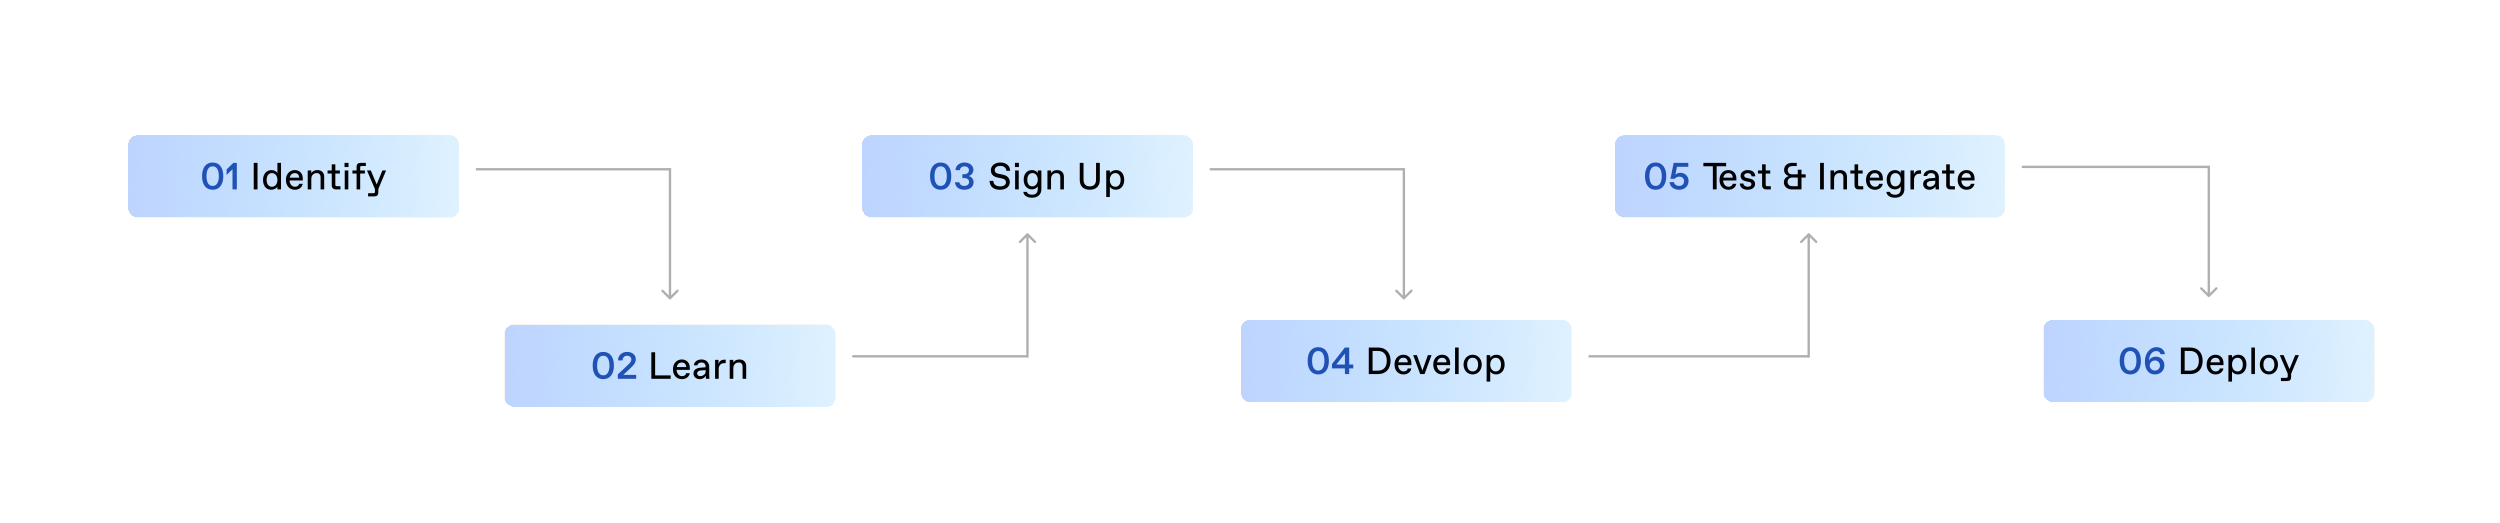 <svg width="1056" height="221" viewBox="0 0 1056 221" fill="none" xmlns="http://www.w3.org/2000/svg">
<g clip-path="url(#clip0_630_2851)">
<rect width="1056" height="221" fill="white"/>
<g filter="url(#filter0_d_630_2851)">
<rect x="54" y="53" width="140" height="35" rx="4" fill="url(#paint0_linear_630_2851)" shape-rendering="crispEdges"/>
<rect x="54.1" y="53.1" width="139.8" height="34.8" rx="3.9" stroke="#F5F5F5" stroke-width="0.2" shape-rendering="crispEdges"/>
<path d="M85.348 70.4C85.348 66.816 87.012 64.64 89.828 64.64C92.644 64.64 94.324 66.816 94.324 70.4C94.324 73.968 92.676 76.16 89.828 76.16C86.964 76.16 85.348 73.968 85.348 70.4ZM89.748 74.528H89.908C91.444 74.528 92.436 73.104 92.436 70.4C92.436 67.68 91.444 66.272 89.908 66.272H89.748C88.212 66.272 87.22 67.68 87.22 70.4C87.22 73.104 88.212 74.528 89.748 74.528ZM98.564 64.8H100.036V76H98.212V67.488L95.716 69.904V67.568L98.564 64.8Z" fill="#2051B5"/>
<path d="M107.177 76V64.8H108.777V76H107.177ZM111.101 72C111.101 69.408 112.669 67.84 114.701 67.84C115.789 67.84 116.781 68.368 117.181 69.12V64.8H118.701V76H117.181V74.88C116.797 75.6 115.629 76.16 114.541 76.16C112.525 76.16 111.101 74.608 111.101 72ZM114.797 74.88H114.925C116.093 74.88 117.181 73.872 117.181 72C117.181 70.128 116.093 69.12 114.925 69.12H114.797C113.565 69.12 112.621 70.128 112.621 72C112.621 73.872 113.565 74.88 114.797 74.88ZM120.777 71.984C120.777 69.312 122.553 67.84 124.505 67.84C126.569 67.84 127.897 69.28 127.897 71.36V72.24H122.297C122.393 74 123.513 74.88 124.537 74.88H124.665C125.497 74.88 126.217 74.448 126.361 73.632H127.881C127.593 75.216 126.217 76.16 124.553 76.16C122.489 76.16 120.777 74.704 120.777 71.984ZM122.393 71.04H126.377C126.313 69.744 125.577 69.12 124.569 69.12H124.441C123.497 69.12 122.665 69.712 122.393 71.04ZM129.979 76V68H131.499V69.12C132.027 68.336 132.843 67.84 134.059 67.84C135.867 67.84 136.939 68.96 136.939 70.64V76H135.419V70.96C135.419 69.792 134.891 69.12 133.803 69.12H133.675C132.523 69.12 131.499 70.032 131.499 71.52V76H129.979ZM140.128 74.24V69.312H138.368V68H140.128V65.408H141.648V68H143.568V69.312H141.648V74C141.648 74.464 141.824 74.64 142.288 74.64H143.808V76H141.888C140.784 76 140.128 75.344 140.128 74.24ZM145.612 76V68H147.132V76H145.612ZM145.532 66.56V64.8H147.212V66.56H145.532ZM150.622 76V69.312H148.862V68H150.622V66.48C150.622 65.36 151.182 64.8 152.302 64.8H154.542V66.128H152.782C152.318 66.128 152.142 66.272 152.142 66.768V68H154.142V69.312H152.142V76H150.622ZM163.085 68L159.805 75.84V77.28C159.805 78.4 159.245 78.96 158.125 78.96H155.485V77.6H157.725C158.189 77.6 158.365 77.456 158.365 76.96V75.84L155.005 68H156.621L159.117 73.904L161.517 68H163.085Z" fill="black"/>
</g>
<g filter="url(#filter1_d_630_2851)">
<rect x="213" y="133" width="140" height="35" rx="4" fill="url(#paint1_linear_630_2851)" shape-rendering="crispEdges"/>
<rect x="213.1" y="133.1" width="139.8" height="34.8" rx="3.9" stroke="#F5F5F5" stroke-width="0.2" shape-rendering="crispEdges"/>
<path d="M250.348 150.4C250.348 146.816 252.012 144.64 254.828 144.64C257.644 144.64 259.324 146.816 259.324 150.4C259.324 153.968 257.676 156.16 254.828 156.16C251.964 156.16 250.348 153.968 250.348 150.4ZM254.748 154.528H254.908C256.444 154.528 257.436 153.104 257.436 150.4C257.436 147.68 256.444 146.272 254.908 146.272H254.748C253.212 146.272 252.22 147.68 252.22 150.4C252.22 153.104 253.212 154.528 254.748 154.528ZM263.26 154.336H268.716V156H260.956V154.16L264.684 150.656L264.956 150.384C265.388 149.984 265.708 149.664 265.932 149.424C266.38 148.928 266.668 148.432 266.668 147.808C266.668 146.928 265.964 146.272 265.004 146.272H264.844C263.756 146.272 263.004 147.04 262.972 148.24H261.068C261.068 146.032 262.732 144.64 264.908 144.64C267.02 144.64 268.556 145.888 268.556 147.728C268.508 149.344 267.788 150.128 266.204 151.616L263.26 154.336Z" fill="#2051B5"/>
<path d="M275.128 156V144.8H276.728V154.56H283.288V156H275.128ZM284.255 151.984C284.255 149.312 286.031 147.84 287.983 147.84C290.047 147.84 291.375 149.28 291.375 151.36V152.24H285.775C285.871 154 286.991 154.88 288.015 154.88H288.143C288.975 154.88 289.695 154.448 289.839 153.632H291.359C291.071 155.216 289.695 156.16 288.031 156.16C285.967 156.16 284.255 154.704 284.255 151.984ZM285.871 151.04H289.855C289.791 149.744 289.055 149.12 288.047 149.12H287.919C286.975 149.12 286.143 149.712 285.871 151.04ZM299.65 156H298.21C298.162 155.728 298.13 155.312 298.13 154.72C297.81 155.44 296.802 156.16 295.57 156.16C294.066 156.16 292.93 155.136 292.93 153.792C292.93 152.976 293.218 152.368 293.778 151.984C294.354 151.6 295.042 151.376 295.842 151.312L298.05 151.136V150.88C298.05 149.776 297.41 149.12 296.386 149.12H296.258C295.378 149.12 294.69 149.552 294.61 150.32H293.09C293.186 148.864 294.514 147.84 296.322 147.84C298.386 147.84 299.57 149.232 299.57 150.88V154.24C299.57 155.04 299.602 155.632 299.65 156ZM298.05 153.12V152.32L296.05 152.464C295.09 152.544 294.45 153.008 294.45 153.728C294.45 154.368 295.01 154.88 295.746 154.88H295.874C296.866 154.88 298.05 154.048 298.05 153.12ZM302.055 156V148H303.495V149.76C303.831 148.576 304.743 147.92 305.815 147.92H306.535V149.392H305.895C304.471 149.392 303.575 150.352 303.575 151.952V156H302.055ZM308.231 156V148H309.751V149.12C310.279 148.336 311.095 147.84 312.311 147.84C314.119 147.84 315.191 148.96 315.191 150.64V156H313.671V150.96C313.671 149.792 313.143 149.12 312.055 149.12H311.927C310.775 149.12 309.751 150.032 309.751 151.52V156H308.231Z" fill="black"/>
</g>
<g filter="url(#filter2_d_630_2851)">
<rect x="364" y="53" width="140" height="35" rx="4" fill="url(#paint2_linear_630_2851)" shape-rendering="crispEdges"/>
<rect x="364.1" y="53.1" width="139.8" height="34.8" rx="3.9" stroke="#F5F5F5" stroke-width="0.2" shape-rendering="crispEdges"/>
<path d="M392.848 70.4C392.848 66.816 394.512 64.64 397.328 64.64C400.144 64.64 401.824 66.816 401.824 70.4C401.824 73.968 400.176 76.16 397.328 76.16C394.464 76.16 392.848 73.968 392.848 70.4ZM397.248 74.528H397.408C398.944 74.528 399.936 73.104 399.936 70.4C399.936 67.68 398.944 66.272 397.408 66.272H397.248C395.712 66.272 394.72 67.68 394.72 70.4C394.72 73.104 395.712 74.528 397.248 74.528ZM403.376 72.992H405.264C405.392 73.936 406.128 74.528 407.232 74.528H407.392C408.592 74.528 409.344 73.792 409.344 72.864C409.344 71.84 408.512 71.216 407.344 71.216H406.496V69.6H407.296C408.48 69.6 409.28 68.864 409.28 67.888C409.28 66.944 408.496 66.272 407.424 66.272H407.28C406.352 66.272 405.52 66.912 405.456 67.856H403.584C403.648 66 405.264 64.64 407.392 64.64C409.6 64.64 411.168 66.032 411.168 67.696C411.168 68.992 410.384 70.016 409.216 70.352C410.352 70.64 411.248 71.648 411.248 72.992C411.248 74.928 409.6 76.16 407.312 76.16C405.04 76.16 403.472 74.912 403.376 72.992Z" fill="#2051B5"/>
<path d="M417.987 72.4H419.587C419.587 73.904 420.755 74.72 422.451 74.72H422.611C424.083 74.72 424.931 73.968 424.931 73.04C424.931 72.128 424.371 71.6 423.171 71.36L421.379 70.992C419.539 70.608 418.547 69.584 418.547 67.84C418.547 66.08 420.147 64.64 422.547 64.64C425.011 64.64 426.627 66.016 426.691 68.16H425.091C425.027 66.896 424.003 66.08 422.627 66.08H422.467C421.107 66.08 420.147 66.816 420.147 67.824C420.147 68.656 420.723 69.2 421.683 69.392L423.475 69.744C425.507 70.144 426.531 71.216 426.531 72.976C426.531 74.912 424.851 76.16 422.387 76.16C419.715 76.16 418.083 74.864 417.987 72.4ZM428.786 76V68H430.306V76H428.786ZM428.706 66.56V64.8H430.386V66.56H428.706ZM432.244 77.04H433.764C433.908 77.824 434.74 78.24 435.876 78.24H436.036C437.46 78.24 438.356 77.456 438.356 75.84V74.72C437.908 75.44 437.06 76 435.956 76C434.036 76 432.404 74.64 432.404 71.92C432.404 69.2 434.004 67.84 435.956 67.84C437.108 67.84 438.036 68.464 438.356 69.12V68H439.876V76C439.876 78.016 438.404 79.52 435.956 79.52C433.764 79.52 432.404 78.496 432.244 77.04ZM436.02 74.72H436.148C437.284 74.72 438.356 73.616 438.356 71.92C438.356 70.192 437.348 69.12 436.228 69.12H436.1C434.916 69.12 433.924 70 433.924 71.92C433.924 73.856 434.852 74.72 436.02 74.72ZM442.434 76V68H443.954V69.12C444.482 68.336 445.298 67.84 446.514 67.84C448.322 67.84 449.394 68.96 449.394 70.64V76H447.874V70.96C447.874 69.792 447.346 69.12 446.258 69.12H446.13C444.978 69.12 443.954 70.032 443.954 71.52V76H442.434ZM456.086 72V64.8H457.686V71.84C457.686 73.696 458.582 74.72 460.246 74.72H460.406C462.07 74.72 462.966 73.696 462.966 71.84V64.8H464.566V72C464.566 74.496 463.094 76.16 460.326 76.16C457.51 76.16 456.086 74.512 456.086 72ZM467.274 79.2V68H468.794V69.12C469.178 68.4 470.346 67.84 471.434 67.84C473.45 67.84 474.874 69.392 474.874 72C474.874 74.592 473.306 76.16 471.274 76.16C470.186 76.16 469.194 75.632 468.794 74.88V79.2H467.274ZM471.05 74.88H471.178C472.41 74.88 473.354 73.872 473.354 72C473.354 70.128 472.41 69.12 471.178 69.12H471.05C469.882 69.12 468.794 70.128 468.794 72C468.794 73.872 469.882 74.88 471.05 74.88Z" fill="black"/>
</g>
<g filter="url(#filter3_d_630_2851)">
<rect x="524" y="131" width="140" height="35" rx="4" fill="url(#paint3_linear_630_2851)" shape-rendering="crispEdges"/>
<rect x="524.1" y="131.1" width="139.8" height="34.8" rx="3.9" stroke="#F5F5F5" stroke-width="0.2" shape-rendering="crispEdges"/>
<path d="M552.348 148.4C552.348 144.816 554.012 142.64 556.828 142.64C559.644 142.64 561.324 144.816 561.324 148.4C561.324 151.968 559.676 154.16 556.828 154.16C553.964 154.16 552.348 151.968 552.348 148.4ZM556.748 152.528H556.908C558.444 152.528 559.436 151.104 559.436 148.4C559.436 145.68 558.444 144.272 556.908 144.272H556.748C555.212 144.272 554.22 145.68 554.22 148.4C554.22 151.104 555.212 152.528 556.748 152.528ZM569.9 149.984H571.612V151.616H569.9V154H568.092V151.616H562.636V149.76L568.06 142.8H569.9V149.984ZM564.46 149.984H568.092V145.344L564.46 149.984Z" fill="#2051B5"/>
<path d="M578.171 154V142.8H582.171C585.291 142.8 587.371 144.928 587.371 148.4C587.371 151.888 585.291 154 582.171 154H578.171ZM579.771 152.56H582.011C584.427 152.56 585.771 151.104 585.771 148.4C585.771 145.696 584.427 144.24 582.011 144.24H579.771V152.56ZM589.048 149.984C589.048 147.312 590.824 145.84 592.776 145.84C594.84 145.84 596.168 147.28 596.168 149.36V150.24H590.568C590.664 152 591.784 152.88 592.808 152.88H592.936C593.768 152.88 594.488 152.448 594.632 151.632H596.152C595.864 153.216 594.488 154.16 592.824 154.16C590.76 154.16 589.048 152.704 589.048 149.984ZM590.664 149.04H594.648C594.584 147.744 593.848 147.12 592.84 147.12H592.712C591.768 147.12 590.936 147.712 590.664 149.04ZM603.14 146H604.692L601.732 154H599.892L596.932 146H598.5L600.82 152.512L603.14 146ZM605.415 149.984C605.415 147.312 607.191 145.84 609.143 145.84C611.207 145.84 612.535 147.28 612.535 149.36V150.24H606.935C607.031 152 608.151 152.88 609.175 152.88H609.303C610.135 152.88 610.855 152.448 610.999 151.632H612.519C612.231 153.216 610.855 154.16 609.191 154.16C607.127 154.16 605.415 152.704 605.415 149.984ZM607.031 149.04H611.015C610.951 147.744 610.215 147.12 609.207 147.12H609.079C608.135 147.12 607.303 147.712 607.031 149.04ZM614.618 154V142.8H616.138V154H614.618ZM618.204 150C618.204 147.552 619.884 145.84 622.044 145.84C624.204 145.84 625.884 147.552 625.884 150C625.884 152.448 624.204 154.16 622.044 154.16C619.884 154.16 618.204 152.448 618.204 150ZM621.98 152.88H622.108C623.42 152.88 624.364 151.824 624.364 150C624.364 148.176 623.42 147.12 622.108 147.12H621.98C620.668 147.12 619.724 148.176 619.724 150C619.724 151.824 620.668 152.88 621.98 152.88ZM627.953 157.2V146H629.473V147.12C629.857 146.4 631.025 145.84 632.113 145.84C634.129 145.84 635.553 147.392 635.553 150C635.553 152.592 633.985 154.16 631.953 154.16C630.865 154.16 629.873 153.632 629.473 152.88V157.2H627.953ZM631.729 152.88H631.857C633.089 152.88 634.033 151.872 634.033 150C634.033 148.128 633.089 147.12 631.857 147.12H631.729C630.561 147.12 629.473 148.128 629.473 150C629.473 151.872 630.561 152.88 631.729 152.88Z" fill="black"/>
</g>
<g filter="url(#filter4_d_630_2851)">
<rect x="682" y="53" width="165" height="35" rx="4" fill="url(#paint4_linear_630_2851)" shape-rendering="crispEdges"/>
<rect x="682.1" y="53.1" width="164.8" height="34.8" rx="3.9" stroke="#F5F5F5" stroke-width="0.2" shape-rendering="crispEdges"/>
<path d="M694.848 70.4C694.848 66.816 696.512 64.64 699.328 64.64C702.144 64.64 703.824 66.816 703.824 70.4C703.824 73.968 702.176 76.16 699.328 76.16C696.464 76.16 694.848 73.968 694.848 70.4ZM699.248 74.528H699.408C700.944 74.528 701.936 73.104 701.936 70.4C701.936 67.68 700.944 66.272 699.408 66.272H699.248C697.712 66.272 696.72 67.68 696.72 70.4C696.72 73.104 697.712 74.528 699.248 74.528ZM713.248 72.432C713.248 74.624 711.616 76.16 709.264 76.16C707.056 76.16 705.392 74.912 705.2 72.944H707.072C707.264 73.92 708.096 74.528 709.2 74.528H709.344C710.528 74.528 711.36 73.696 711.36 72.512C711.36 71.376 710.512 70.624 709.392 70.624H709.232C708.576 70.624 707.824 70.944 707.36 71.536H705.584L706.96 64.8H713.136V66.464H708.368L707.664 69.776C708.16 69.28 708.976 68.992 709.744 68.992C711.808 68.992 713.248 70.464 713.248 72.432Z" fill="#2051B5"/>
<path d="M723.509 76V66.24H719.509V64.8H729.109V66.24H725.109V76H723.509ZM726.321 71.984C726.321 69.312 728.097 67.84 730.049 67.84C732.113 67.84 733.441 69.28 733.441 71.36V72.24H727.841C727.937 74 729.057 74.88 730.081 74.88H730.209C731.041 74.88 731.761 74.448 731.905 73.632H733.425C733.137 75.216 731.761 76.16 730.097 76.16C728.033 76.16 726.321 74.704 726.321 71.984ZM727.937 71.04H731.921C731.857 69.744 731.121 69.12 730.113 69.12H729.985C729.041 69.12 728.209 69.712 727.937 71.04ZM734.899 73.52H736.419C736.499 74.4 737.219 74.88 738.195 74.88H738.323C739.171 74.88 739.811 74.48 739.811 73.84C739.811 73.312 739.507 72.96 738.723 72.816L737.555 72.592C736.147 72.32 735.219 71.584 735.219 70.304C735.219 68.752 736.611 67.84 738.243 67.84C740.307 67.84 741.411 68.928 741.411 70.48H739.891C739.811 69.712 739.235 69.12 738.323 69.12H738.195C737.315 69.12 736.739 69.568 736.739 70.144C736.739 70.672 737.107 71.024 737.859 71.168L739.123 71.424C740.467 71.696 741.331 72.416 741.331 73.76C741.331 75.2 740.035 76.16 738.179 76.16C736.083 76.16 734.995 75.072 734.899 73.52ZM744.312 74.24V69.312H742.552V68H744.312V65.408H745.832V68H747.752V69.312H745.832V74C745.832 74.464 746.008 74.64 746.472 74.64H747.992V76H746.072C744.968 76 744.312 75.344 744.312 74.24ZM753.51 73.04C753.51 71.68 754.294 70.8 755.51 70.352C754.294 69.904 753.59 69.056 753.59 67.728C753.59 66 755.078 64.8 756.774 64.8H758.95V66.16H756.934C755.958 66.16 755.158 66.784 755.158 67.888C755.158 68.976 755.862 69.632 756.934 69.632H759.382V67.696H760.95V69.632H762.71V70.992H760.95V76H756.758C754.982 76 753.51 74.768 753.51 73.04ZM757.03 74.64H759.382V70.992H757.03C755.846 70.992 755.078 71.76 755.078 72.816C755.078 73.952 755.83 74.64 757.03 74.64ZM768.797 76V64.8H770.397V76H768.797ZM773.202 76V68H774.722V69.12C775.25 68.336 776.066 67.84 777.282 67.84C779.09 67.84 780.162 68.96 780.162 70.64V76H778.642V70.96C778.642 69.792 778.114 69.12 777.026 69.12H776.898C775.746 69.12 774.722 70.032 774.722 71.52V76H773.202ZM783.35 74.24V69.312H781.59V68H783.35V65.408H784.87V68H786.79V69.312H784.87V74C784.87 74.464 785.046 74.64 785.51 74.64H787.03V76H785.11C784.006 76 783.35 75.344 783.35 74.24ZM788.198 71.984C788.198 69.312 789.974 67.84 791.926 67.84C793.99 67.84 795.318 69.28 795.318 71.36V72.24H789.718C789.814 74 790.934 74.88 791.958 74.88H792.086C792.918 74.88 793.638 74.448 793.782 73.632H795.302C795.014 75.216 793.638 76.16 791.974 76.16C789.91 76.16 788.198 74.704 788.198 71.984ZM789.814 71.04H793.798C793.734 69.744 792.998 69.12 791.99 69.12H791.862C790.918 69.12 790.086 69.712 789.814 71.04ZM796.777 77.04H798.297C798.441 77.824 799.273 78.24 800.409 78.24H800.569C801.993 78.24 802.889 77.456 802.889 75.84V74.72C802.441 75.44 801.593 76 800.489 76C798.569 76 796.937 74.64 796.937 71.92C796.937 69.2 798.537 67.84 800.489 67.84C801.641 67.84 802.569 68.464 802.889 69.12V68H804.409V76C804.409 78.016 802.937 79.52 800.489 79.52C798.297 79.52 796.937 78.496 796.777 77.04ZM800.553 74.72H800.681C801.817 74.72 802.889 73.616 802.889 71.92C802.889 70.192 801.881 69.12 800.761 69.12H800.633C799.449 69.12 798.457 70 798.457 71.92C798.457 73.856 799.385 74.72 800.553 74.72ZM806.967 76V68H808.407V69.76C808.743 68.576 809.655 67.92 810.727 67.92H811.447V69.392H810.807C809.383 69.392 808.487 70.352 808.487 71.952V76H806.967ZM819.053 76H817.613C817.565 75.728 817.533 75.312 817.533 74.72C817.213 75.44 816.205 76.16 814.973 76.16C813.469 76.16 812.333 75.136 812.333 73.792C812.333 72.976 812.621 72.368 813.181 71.984C813.757 71.6 814.445 71.376 815.245 71.312L817.453 71.136V70.88C817.453 69.776 816.813 69.12 815.789 69.12H815.661C814.781 69.12 814.093 69.552 814.013 70.32H812.493C812.589 68.864 813.917 67.84 815.725 67.84C817.789 67.84 818.973 69.232 818.973 70.88V74.24C818.973 75.04 819.005 75.632 819.053 76ZM817.453 73.12V72.32L815.453 72.464C814.493 72.544 813.853 73.008 813.853 73.728C813.853 74.368 814.413 74.88 815.149 74.88H815.277C816.269 74.88 817.453 74.048 817.453 73.12ZM822.072 74.24V69.312H820.312V68H822.072V65.408H823.592V68H825.512V69.312H823.592V74C823.592 74.464 823.768 74.64 824.232 74.64H825.752V76H823.832C822.728 76 822.072 75.344 822.072 74.24ZM826.92 71.984C826.92 69.312 828.696 67.84 830.648 67.84C832.712 67.84 834.04 69.28 834.04 71.36V72.24H828.44C828.536 74 829.656 74.88 830.68 74.88H830.808C831.64 74.88 832.36 74.448 832.504 73.632H834.024C833.736 75.216 832.36 76.16 830.696 76.16C828.632 76.16 826.92 74.704 826.92 71.984ZM828.536 71.04H832.52C832.456 69.744 831.72 69.12 830.712 69.12H830.584C829.64 69.12 828.808 69.712 828.536 71.04Z" fill="black"/>
</g>
<g filter="url(#filter5_d_630_2851)">
<rect x="863" y="131" width="140" height="35" rx="4" fill="url(#paint5_linear_630_2851)" shape-rendering="crispEdges"/>
<rect x="863.1" y="131.1" width="139.8" height="34.8" rx="3.9" stroke="#F5F5F5" stroke-width="0.2" shape-rendering="crispEdges"/>
<path d="M895.348 148.4C895.348 144.816 897.012 142.64 899.828 142.64C902.644 142.64 904.324 144.816 904.324 148.4C904.324 151.968 902.676 154.16 899.828 154.16C896.964 154.16 895.348 151.968 895.348 148.4ZM899.748 152.528H899.908C901.444 152.528 902.436 151.104 902.436 148.4C902.436 145.68 901.444 144.272 899.908 144.272H899.748C898.212 144.272 897.22 145.68 897.22 148.4C897.22 151.104 898.212 152.528 899.748 152.528ZM914.228 150.32C914.228 152.48 912.66 154.16 910.228 154.16C907.588 154.16 906.004 152.176 906.004 148.768C905.956 145.2 908.228 142.592 910.9 142.64C912.82 142.64 914.196 143.744 914.484 145.616H912.58C912.436 144.8 911.844 144.288 910.9 144.288H910.724C909.236 144.288 907.908 145.664 907.684 148.304C908.196 147.28 909.332 146.64 910.612 146.64C912.612 146.64 914.228 148.112 914.228 150.32ZM912.356 150.4C912.356 149.184 911.444 148.272 910.324 148.272H910.164C909.028 148.272 908.052 149.2 908.052 150.384C908.052 151.616 908.996 152.512 910.164 152.512H910.324C911.444 152.512 912.356 151.616 912.356 150.4Z" fill="#2051B5"/>
<path d="M921.204 154V142.8H925.204C928.324 142.8 930.404 144.928 930.404 148.4C930.404 151.888 928.324 154 925.204 154H921.204ZM922.804 152.56H925.044C927.46 152.56 928.804 151.104 928.804 148.4C928.804 145.696 927.46 144.24 925.044 144.24H922.804V152.56ZM932.082 149.984C932.082 147.312 933.858 145.84 935.81 145.84C937.874 145.84 939.202 147.28 939.202 149.36V150.24H933.602C933.698 152 934.818 152.88 935.842 152.88H935.97C936.802 152.88 937.522 152.448 937.666 151.632H939.186C938.898 153.216 937.522 154.16 935.858 154.16C933.794 154.16 932.082 152.704 932.082 149.984ZM933.698 149.04H937.682C937.618 147.744 936.882 147.12 935.874 147.12H935.746C934.802 147.12 933.97 147.712 933.698 149.04ZM941.284 157.2V146H942.804V147.12C943.188 146.4 944.356 145.84 945.444 145.84C947.46 145.84 948.884 147.392 948.884 150C948.884 152.592 947.316 154.16 945.284 154.16C944.196 154.16 943.204 153.632 942.804 152.88V157.2H941.284ZM945.06 152.88H945.188C946.42 152.88 947.364 151.872 947.364 150C947.364 148.128 946.42 147.12 945.188 147.12H945.06C943.892 147.12 942.804 148.128 942.804 150C942.804 151.872 943.892 152.88 945.06 152.88ZM950.96 154V142.8H952.48V154H950.96ZM954.546 150C954.546 147.552 956.226 145.84 958.386 145.84C960.546 145.84 962.226 147.552 962.226 150C962.226 152.448 960.546 154.16 958.386 154.16C956.226 154.16 954.546 152.448 954.546 150ZM958.322 152.88H958.45C959.762 152.88 960.706 151.824 960.706 150C960.706 148.176 959.762 147.12 958.45 147.12H958.322C957.01 147.12 956.066 148.176 956.066 150C956.066 151.824 957.01 152.88 958.322 152.88ZM971.058 146L967.778 153.84V155.28C967.778 156.4 967.218 156.96 966.098 156.96H963.458V155.6H965.698C966.162 155.6 966.338 155.456 966.338 154.96V153.84L962.978 146H964.594L967.09 151.904L969.49 146H971.058Z" fill="black"/>
</g>
<path d="M434.354 98.646C434.158 98.451 433.842 98.451 433.646 98.646L430.464 101.828C430.269 102.024 430.269 102.34 430.464 102.536C430.66 102.731 430.976 102.731 431.172 102.536L434 99.707L436.828 102.536C437.024 102.731 437.34 102.731 437.536 102.536C437.731 102.34 437.731 102.024 437.536 101.828L434.354 98.646ZM434.5 151L434.5 99L433.5 99L433.5 151L434.5 151Z" fill="#AFAFAF"/>
<line x1="434" y1="150.5" x2="360" y2="150.5" stroke="#AFAFAF"/>
<path d="M764.354 98.646C764.158 98.451 763.842 98.451 763.646 98.646L760.464 101.828C760.269 102.024 760.269 102.34 760.464 102.536C760.66 102.731 760.976 102.731 761.172 102.536L764 99.707L766.828 102.536C767.024 102.731 767.34 102.731 767.536 102.536C767.731 102.34 767.731 102.024 767.536 101.828L764.354 98.646ZM764.5 151L764.5 99L763.5 99L763.5 151L764.5 151Z" fill="#AFAFAF"/>
<line x1="764" y1="150.5" x2="671" y2="150.5" stroke="#AFAFAF"/>
<path d="M282.646 126.354C282.842 126.549 283.158 126.549 283.354 126.354L286.536 123.172C286.731 122.976 286.731 122.66 286.536 122.464C286.34 122.269 286.024 122.269 285.828 122.464L283 125.293L280.172 122.464C279.976 122.269 279.66 122.269 279.464 122.464C279.269 122.66 279.269 122.976 279.464 123.172L282.646 126.354ZM282.5 71L282.5 126L283.5 126L283.5 71L282.5 71Z" fill="#AFAFAF"/>
<line x1="283" y1="71.5" x2="201" y2="71.5" stroke="#AFAFAF"/>
<path d="M592.646 126.354C592.842 126.549 593.158 126.549 593.354 126.354L596.536 123.172C596.731 122.976 596.731 122.66 596.536 122.464C596.34 122.269 596.024 122.269 595.828 122.464L593 125.293L590.172 122.464C589.976 122.269 589.66 122.269 589.464 122.464C589.269 122.66 589.269 122.976 589.464 123.172L592.646 126.354ZM592.5 71L592.5 126L593.5 126L593.5 71L592.5 71Z" fill="#AFAFAF"/>
<line x1="593" y1="71.5" x2="511" y2="71.5" stroke="#AFAFAF"/>
<path d="M932.646 125.354C932.842 125.549 933.158 125.549 933.354 125.354L936.536 122.172C936.731 121.976 936.731 121.66 936.536 121.464C936.34 121.269 936.024 121.269 935.828 121.464L933 124.293L930.172 121.464C929.976 121.269 929.66 121.269 929.464 121.464C929.269 121.66 929.269 121.976 929.464 122.172L932.646 125.354ZM932.5 70L932.5 125L933.5 125L933.5 70L932.5 70Z" fill="#AFAFAF"/>
<line x1="933" y1="70.5" x2="854" y2="70.5" stroke="#AFAFAF"/>
</g>
<defs>
<filter id="filter0_d_630_2851" x="50" y="53" width="148" height="43" filterUnits="userSpaceOnUse" color-interpolation-filters="sRGB">
<feFlood flood-opacity="0" result="BackgroundImageFix"/>
<feColorMatrix in="SourceAlpha" type="matrix" values="0 0 0 0 0 0 0 0 0 0 0 0 0 0 0 0 0 0 127 0" result="hardAlpha"/>
<feOffset dy="4"/>
<feGaussianBlur stdDeviation="2"/>
<feComposite in2="hardAlpha" operator="out"/>
<feColorMatrix type="matrix" values="0 0 0 0 0 0 0 0 0 0 0 0 0 0 0 0 0 0 0.25 0"/>
<feBlend mode="normal" in2="BackgroundImageFix" result="effect1_dropShadow_630_2851"/>
<feBlend mode="normal" in="SourceGraphic" in2="effect1_dropShadow_630_2851" result="shape"/>
</filter>
<filter id="filter1_d_630_2851" x="209" y="133" width="148" height="43" filterUnits="userSpaceOnUse" color-interpolation-filters="sRGB">
<feFlood flood-opacity="0" result="BackgroundImageFix"/>
<feColorMatrix in="SourceAlpha" type="matrix" values="0 0 0 0 0 0 0 0 0 0 0 0 0 0 0 0 0 0 127 0" result="hardAlpha"/>
<feOffset dy="4"/>
<feGaussianBlur stdDeviation="2"/>
<feComposite in2="hardAlpha" operator="out"/>
<feColorMatrix type="matrix" values="0 0 0 0 0 0 0 0 0 0 0 0 0 0 0 0 0 0 0.25 0"/>
<feBlend mode="normal" in2="BackgroundImageFix" result="effect1_dropShadow_630_2851"/>
<feBlend mode="normal" in="SourceGraphic" in2="effect1_dropShadow_630_2851" result="shape"/>
</filter>
<filter id="filter2_d_630_2851" x="360" y="53" width="148" height="43" filterUnits="userSpaceOnUse" color-interpolation-filters="sRGB">
<feFlood flood-opacity="0" result="BackgroundImageFix"/>
<feColorMatrix in="SourceAlpha" type="matrix" values="0 0 0 0 0 0 0 0 0 0 0 0 0 0 0 0 0 0 127 0" result="hardAlpha"/>
<feOffset dy="4"/>
<feGaussianBlur stdDeviation="2"/>
<feComposite in2="hardAlpha" operator="out"/>
<feColorMatrix type="matrix" values="0 0 0 0 0 0 0 0 0 0 0 0 0 0 0 0 0 0 0.25 0"/>
<feBlend mode="normal" in2="BackgroundImageFix" result="effect1_dropShadow_630_2851"/>
<feBlend mode="normal" in="SourceGraphic" in2="effect1_dropShadow_630_2851" result="shape"/>
</filter>
<filter id="filter3_d_630_2851" x="520" y="131" width="148" height="43" filterUnits="userSpaceOnUse" color-interpolation-filters="sRGB">
<feFlood flood-opacity="0" result="BackgroundImageFix"/>
<feColorMatrix in="SourceAlpha" type="matrix" values="0 0 0 0 0 0 0 0 0 0 0 0 0 0 0 0 0 0 127 0" result="hardAlpha"/>
<feOffset dy="4"/>
<feGaussianBlur stdDeviation="2"/>
<feComposite in2="hardAlpha" operator="out"/>
<feColorMatrix type="matrix" values="0 0 0 0 0 0 0 0 0 0 0 0 0 0 0 0 0 0 0.25 0"/>
<feBlend mode="normal" in2="BackgroundImageFix" result="effect1_dropShadow_630_2851"/>
<feBlend mode="normal" in="SourceGraphic" in2="effect1_dropShadow_630_2851" result="shape"/>
</filter>
<filter id="filter4_d_630_2851" x="678" y="53" width="173" height="43" filterUnits="userSpaceOnUse" color-interpolation-filters="sRGB">
<feFlood flood-opacity="0" result="BackgroundImageFix"/>
<feColorMatrix in="SourceAlpha" type="matrix" values="0 0 0 0 0 0 0 0 0 0 0 0 0 0 0 0 0 0 127 0" result="hardAlpha"/>
<feOffset dy="4"/>
<feGaussianBlur stdDeviation="2"/>
<feComposite in2="hardAlpha" operator="out"/>
<feColorMatrix type="matrix" values="0 0 0 0 0 0 0 0 0 0 0 0 0 0 0 0 0 0 0.25 0"/>
<feBlend mode="normal" in2="BackgroundImageFix" result="effect1_dropShadow_630_2851"/>
<feBlend mode="normal" in="SourceGraphic" in2="effect1_dropShadow_630_2851" result="shape"/>
</filter>
<filter id="filter5_d_630_2851" x="859" y="131" width="148" height="43" filterUnits="userSpaceOnUse" color-interpolation-filters="sRGB">
<feFlood flood-opacity="0" result="BackgroundImageFix"/>
<feColorMatrix in="SourceAlpha" type="matrix" values="0 0 0 0 0 0 0 0 0 0 0 0 0 0 0 0 0 0 127 0" result="hardAlpha"/>
<feOffset dy="4"/>
<feGaussianBlur stdDeviation="2"/>
<feComposite in2="hardAlpha" operator="out"/>
<feColorMatrix type="matrix" values="0 0 0 0 0 0 0 0 0 0 0 0 0 0 0 0 0 0 0.25 0"/>
<feBlend mode="normal" in2="BackgroundImageFix" result="effect1_dropShadow_630_2851"/>
<feBlend mode="normal" in="SourceGraphic" in2="effect1_dropShadow_630_2851" result="shape"/>
</filter>
<linearGradient id="paint0_linear_630_2851" x1="54" y1="71.103" x2="223.467" y2="75.067" gradientUnits="userSpaceOnUse">
<stop stop-color="#BED4FF"/>
<stop offset="1" stop-color="#92D4FF" stop-opacity="0.17"/>
</linearGradient>
<linearGradient id="paint1_linear_630_2851" x1="213" y1="151.103" x2="382.467" y2="155.067" gradientUnits="userSpaceOnUse">
<stop stop-color="#BED4FF"/>
<stop offset="1" stop-color="#92D4FF" stop-opacity="0.17"/>
</linearGradient>
<linearGradient id="paint2_linear_630_2851" x1="364" y1="71.103" x2="533.467" y2="75.067" gradientUnits="userSpaceOnUse">
<stop stop-color="#BED4FF"/>
<stop offset="1" stop-color="#92D4FF" stop-opacity="0.17"/>
</linearGradient>
<linearGradient id="paint3_linear_630_2851" x1="524" y1="149.103" x2="693.467" y2="153.067" gradientUnits="userSpaceOnUse">
<stop stop-color="#BED4FF"/>
<stop offset="1" stop-color="#92D4FF" stop-opacity="0.17"/>
</linearGradient>
<linearGradient id="paint4_linear_630_2851" x1="682" y1="71.103" x2="881.686" y2="76.608" gradientUnits="userSpaceOnUse">
<stop stop-color="#BED4FF"/>
<stop offset="1" stop-color="#92D4FF" stop-opacity="0.17"/>
</linearGradient>
<linearGradient id="paint5_linear_630_2851" x1="863" y1="149.103" x2="1032.47" y2="153.067" gradientUnits="userSpaceOnUse">
<stop stop-color="#BED4FF"/>
<stop offset="1" stop-color="#92D4FF" stop-opacity="0.17"/>
</linearGradient>
<clipPath id="clip0_630_2851">
<rect width="1056" height="221" fill="white"/>
</clipPath>
</defs>
</svg>
